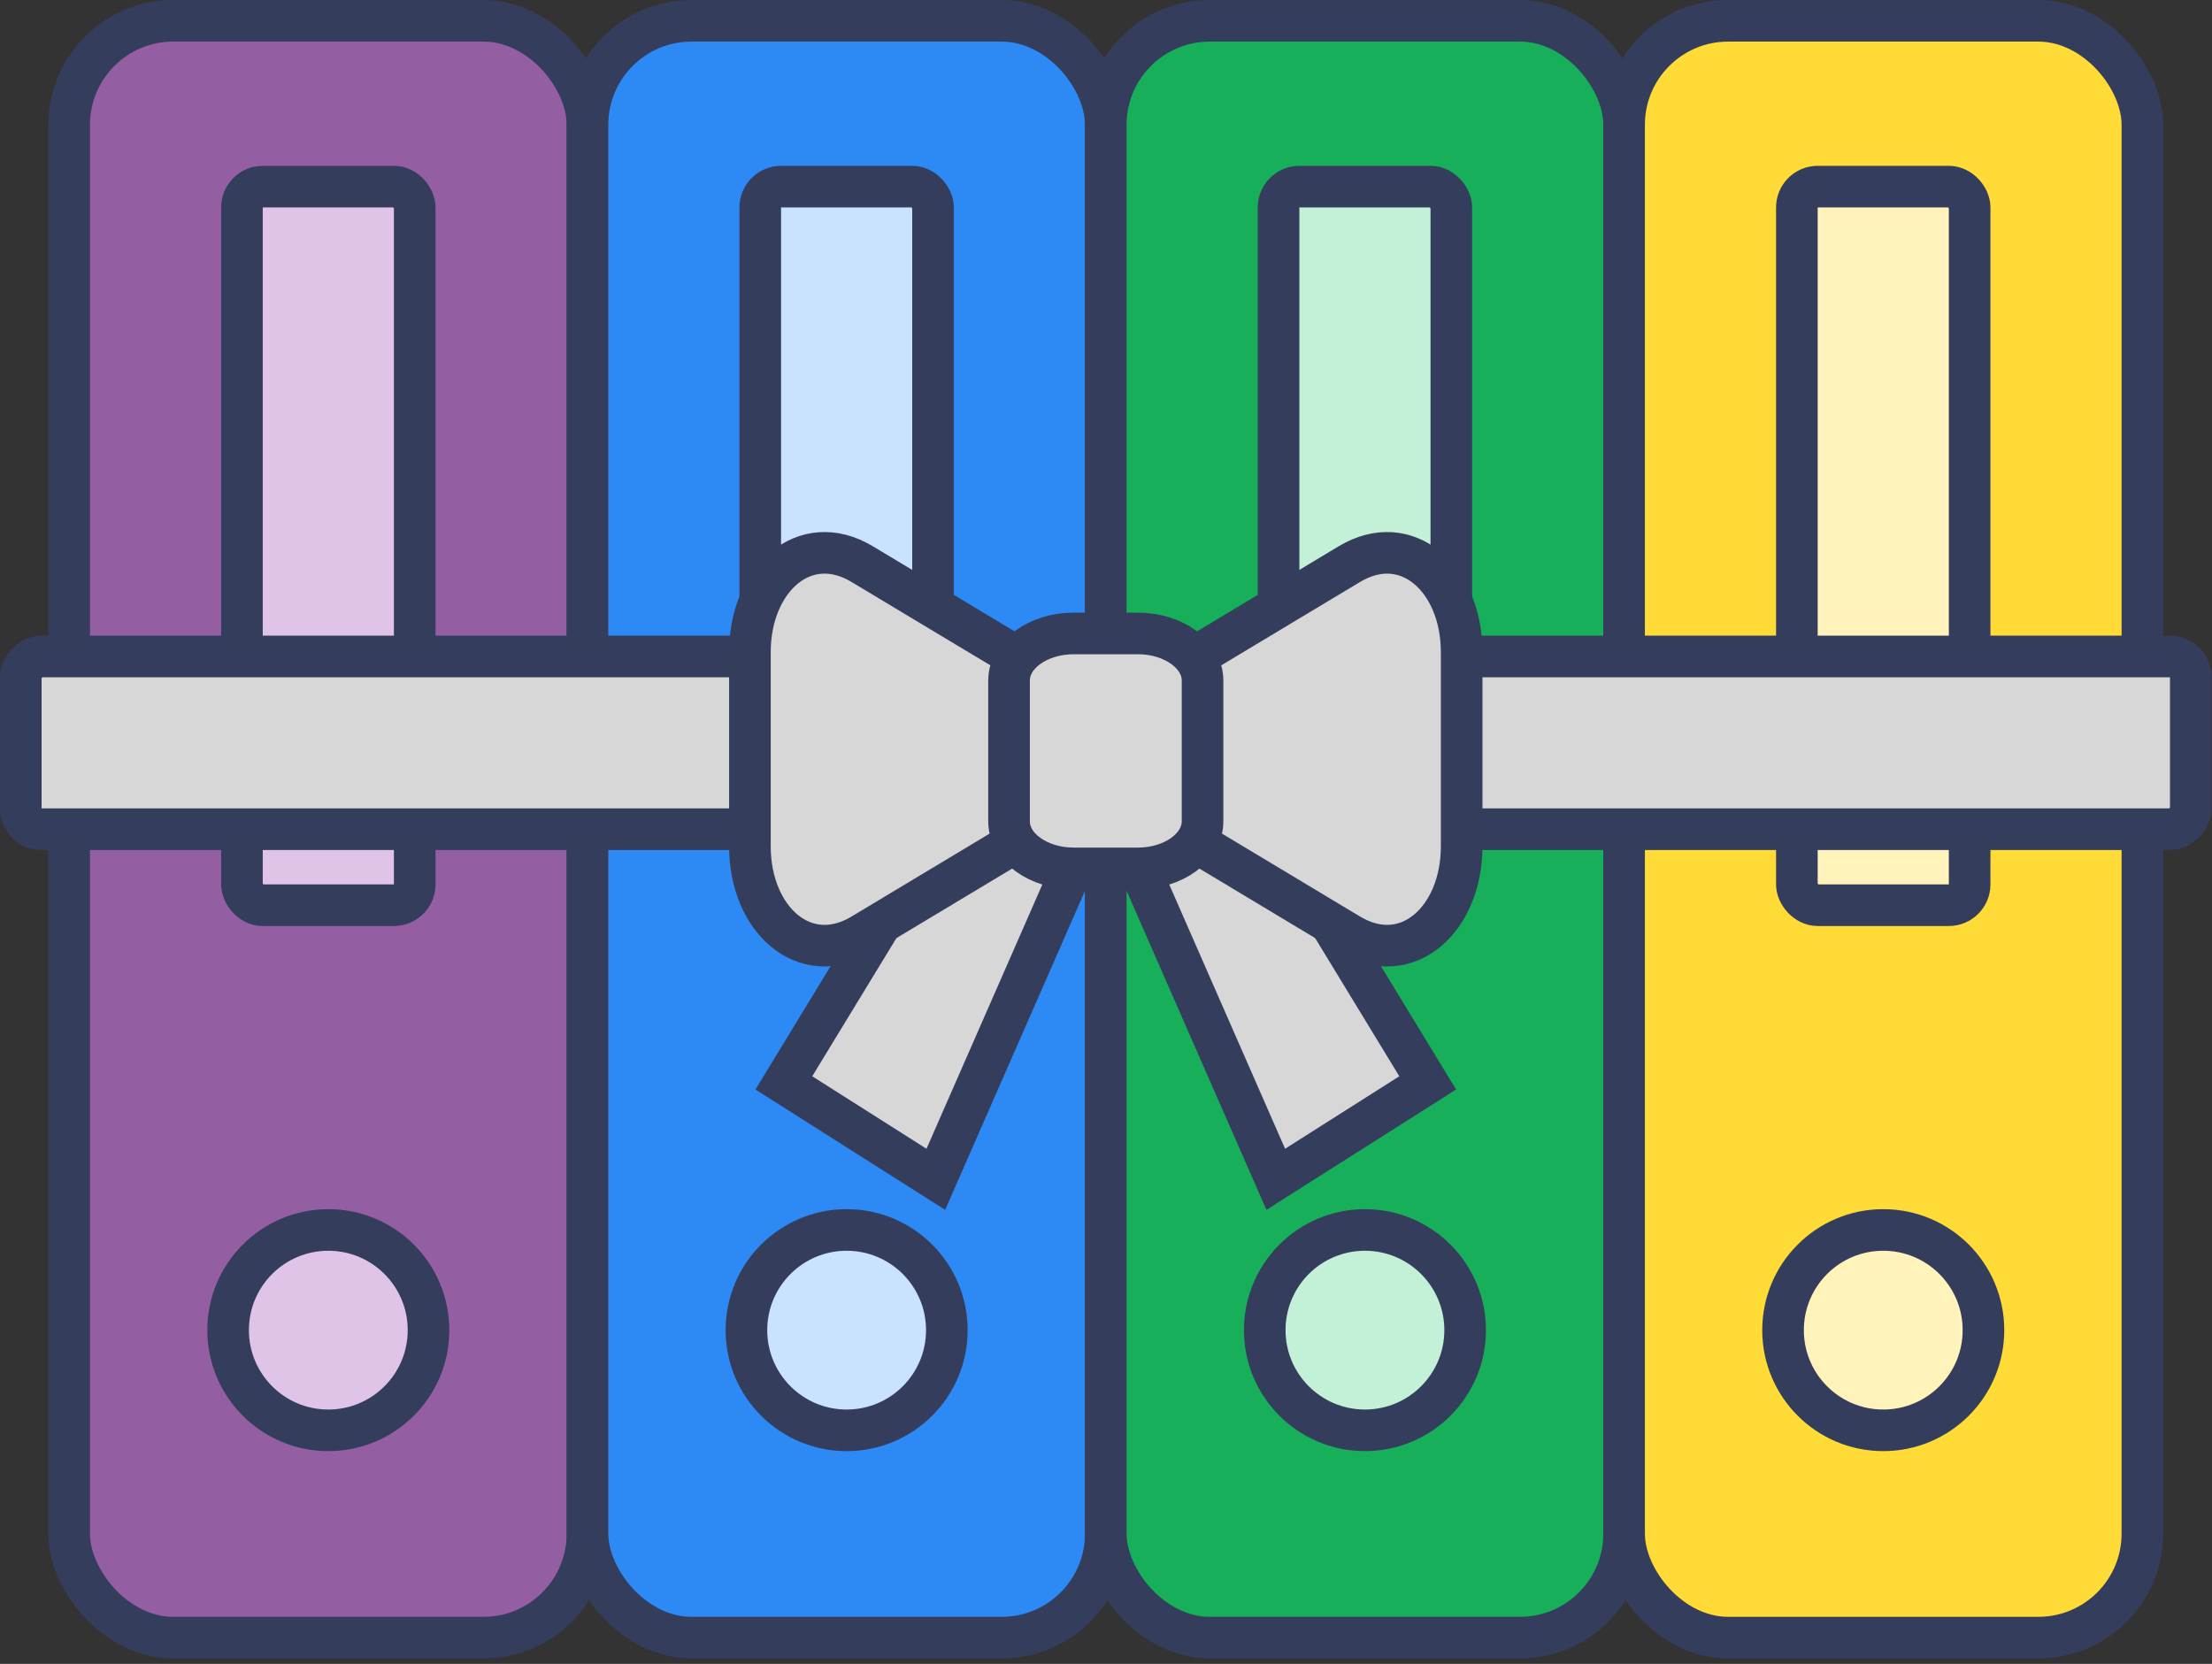 <svg width="319" height="240" viewBox="0 0 319 240" fill="none" xmlns="http://www.w3.org/2000/svg">
<rect x="0" y="0" width="319" height="240" fill="#333333" stroke="none"/>
<rect x="9.975" y="3" width="74.747" height="233.21" rx="15" fill="#945EA3" stroke="#353D5D" stroke-width="6"/>
<rect x="34.891" y="26.919" width="24.916" height="103.649" rx="3" fill="#DFC4E7" stroke="#353D5D" stroke-width="6"/>
<circle cx="47.347" cy="191.86" r="14.451" fill="#DFC4E7" stroke="#353D5D" stroke-width="6"/>
<rect x="84.723" y="3" width="74.747" height="233.21" rx="15" fill="#2D89F3" stroke="#353D5D" stroke-width="6"/>
<rect x="109.639" y="26.919" width="24.916" height="103.649" rx="3" fill="#C9E3FF" stroke="#353D5D" stroke-width="6"/>
<circle cx="122.096" cy="191.86" r="14.451" fill="#C9E3FF" stroke="#353D5D" stroke-width="6"/>
<rect x="159.469" y="3" width="74.747" height="233.21" rx="15" fill="#18AF5B" stroke="#353D5D" stroke-width="6"/>
<rect x="184.385" y="26.919" width="24.916" height="103.649" rx="3" fill="#C2F1D7" stroke="#353D5D" stroke-width="6"/>
<circle cx="196.842" cy="191.86" r="14.451" fill="#C2F1D7" stroke="#353D5D" stroke-width="6"/>
<rect x="234.215" y="3" width="74.747" height="233.21" rx="15" fill="#FEDB36" stroke="#353D5D" stroke-width="6"/>
<rect x="259.133" y="26.919" width="24.916" height="103.649" rx="3" fill="#FFF3BB" stroke="#353D5D" stroke-width="6"/>
<circle cx="271.59" cy="191.86" r="14.451" fill="#FFF3BB" stroke="#353D5D" stroke-width="6"/>
<rect x="315.939" y="94.689" width="24.916" height="312.94" rx="3" transform="rotate(90 315.939 94.689)" fill="#D7D7D7" stroke="#353D5D" stroke-width="6"/>
<path d="M185.314 122.406L205.896 156.196L183.98 170.103L164.377 125.378" fill="#D7D7D7"/>
<path d="M185.314 122.406L205.896 156.196L183.98 170.103L164.377 125.378" stroke="#353D5D" stroke-width="6" stroke-miterlimit="22.926"/>
<path d="M133.623 122.406L113.041 156.196L134.958 170.103L154.56 125.378" fill="#D7D7D7"/>
<path d="M133.623 122.406L113.041 156.196L134.958 170.103L154.56 125.378" stroke="#353D5D" stroke-width="6" stroke-miterlimit="22.926"/>
<path d="M145.472 94.061L124.34 81.369C116.008 76.364 108.148 83.543 108.148 94.061V122.083C108.148 132.601 116.008 139.78 124.34 134.776L145.472 122.083" fill="#D7D7D7"/>
<path d="M145.472 94.061L124.34 81.369C116.008 76.364 108.148 83.543 108.148 94.061V122.083C108.148 132.601 116.008 139.78 124.34 134.776L145.472 122.083" stroke="#353D5D" stroke-width="6" stroke-miterlimit="22.926"/>
<path d="M173.467 94.061L194.599 81.369C202.932 76.364 210.791 83.543 210.791 94.061V122.083C210.791 132.601 202.932 139.78 194.599 134.776L173.467 122.083" fill="#D7D7D7"/>
<path d="M173.467 94.061L194.599 81.369C202.932 76.364 210.791 83.543 210.791 94.061V122.083C210.791 132.601 202.932 139.78 194.599 134.776L173.467 122.083" stroke="#353D5D" stroke-width="6" stroke-miterlimit="22.926"/>
<path d="M154.819 91.369H164.121C169.237 91.369 173.423 94.419 173.423 98.146V118.477C173.423 122.204 169.237 125.254 164.121 125.254H154.819C149.704 125.254 145.518 122.204 145.518 118.477V98.146C145.518 94.419 149.703 91.369 154.819 91.369Z" fill="#D7D7D7" stroke="#353D5D" stroke-width="6" stroke-miterlimit="22.926"/>
</svg>
